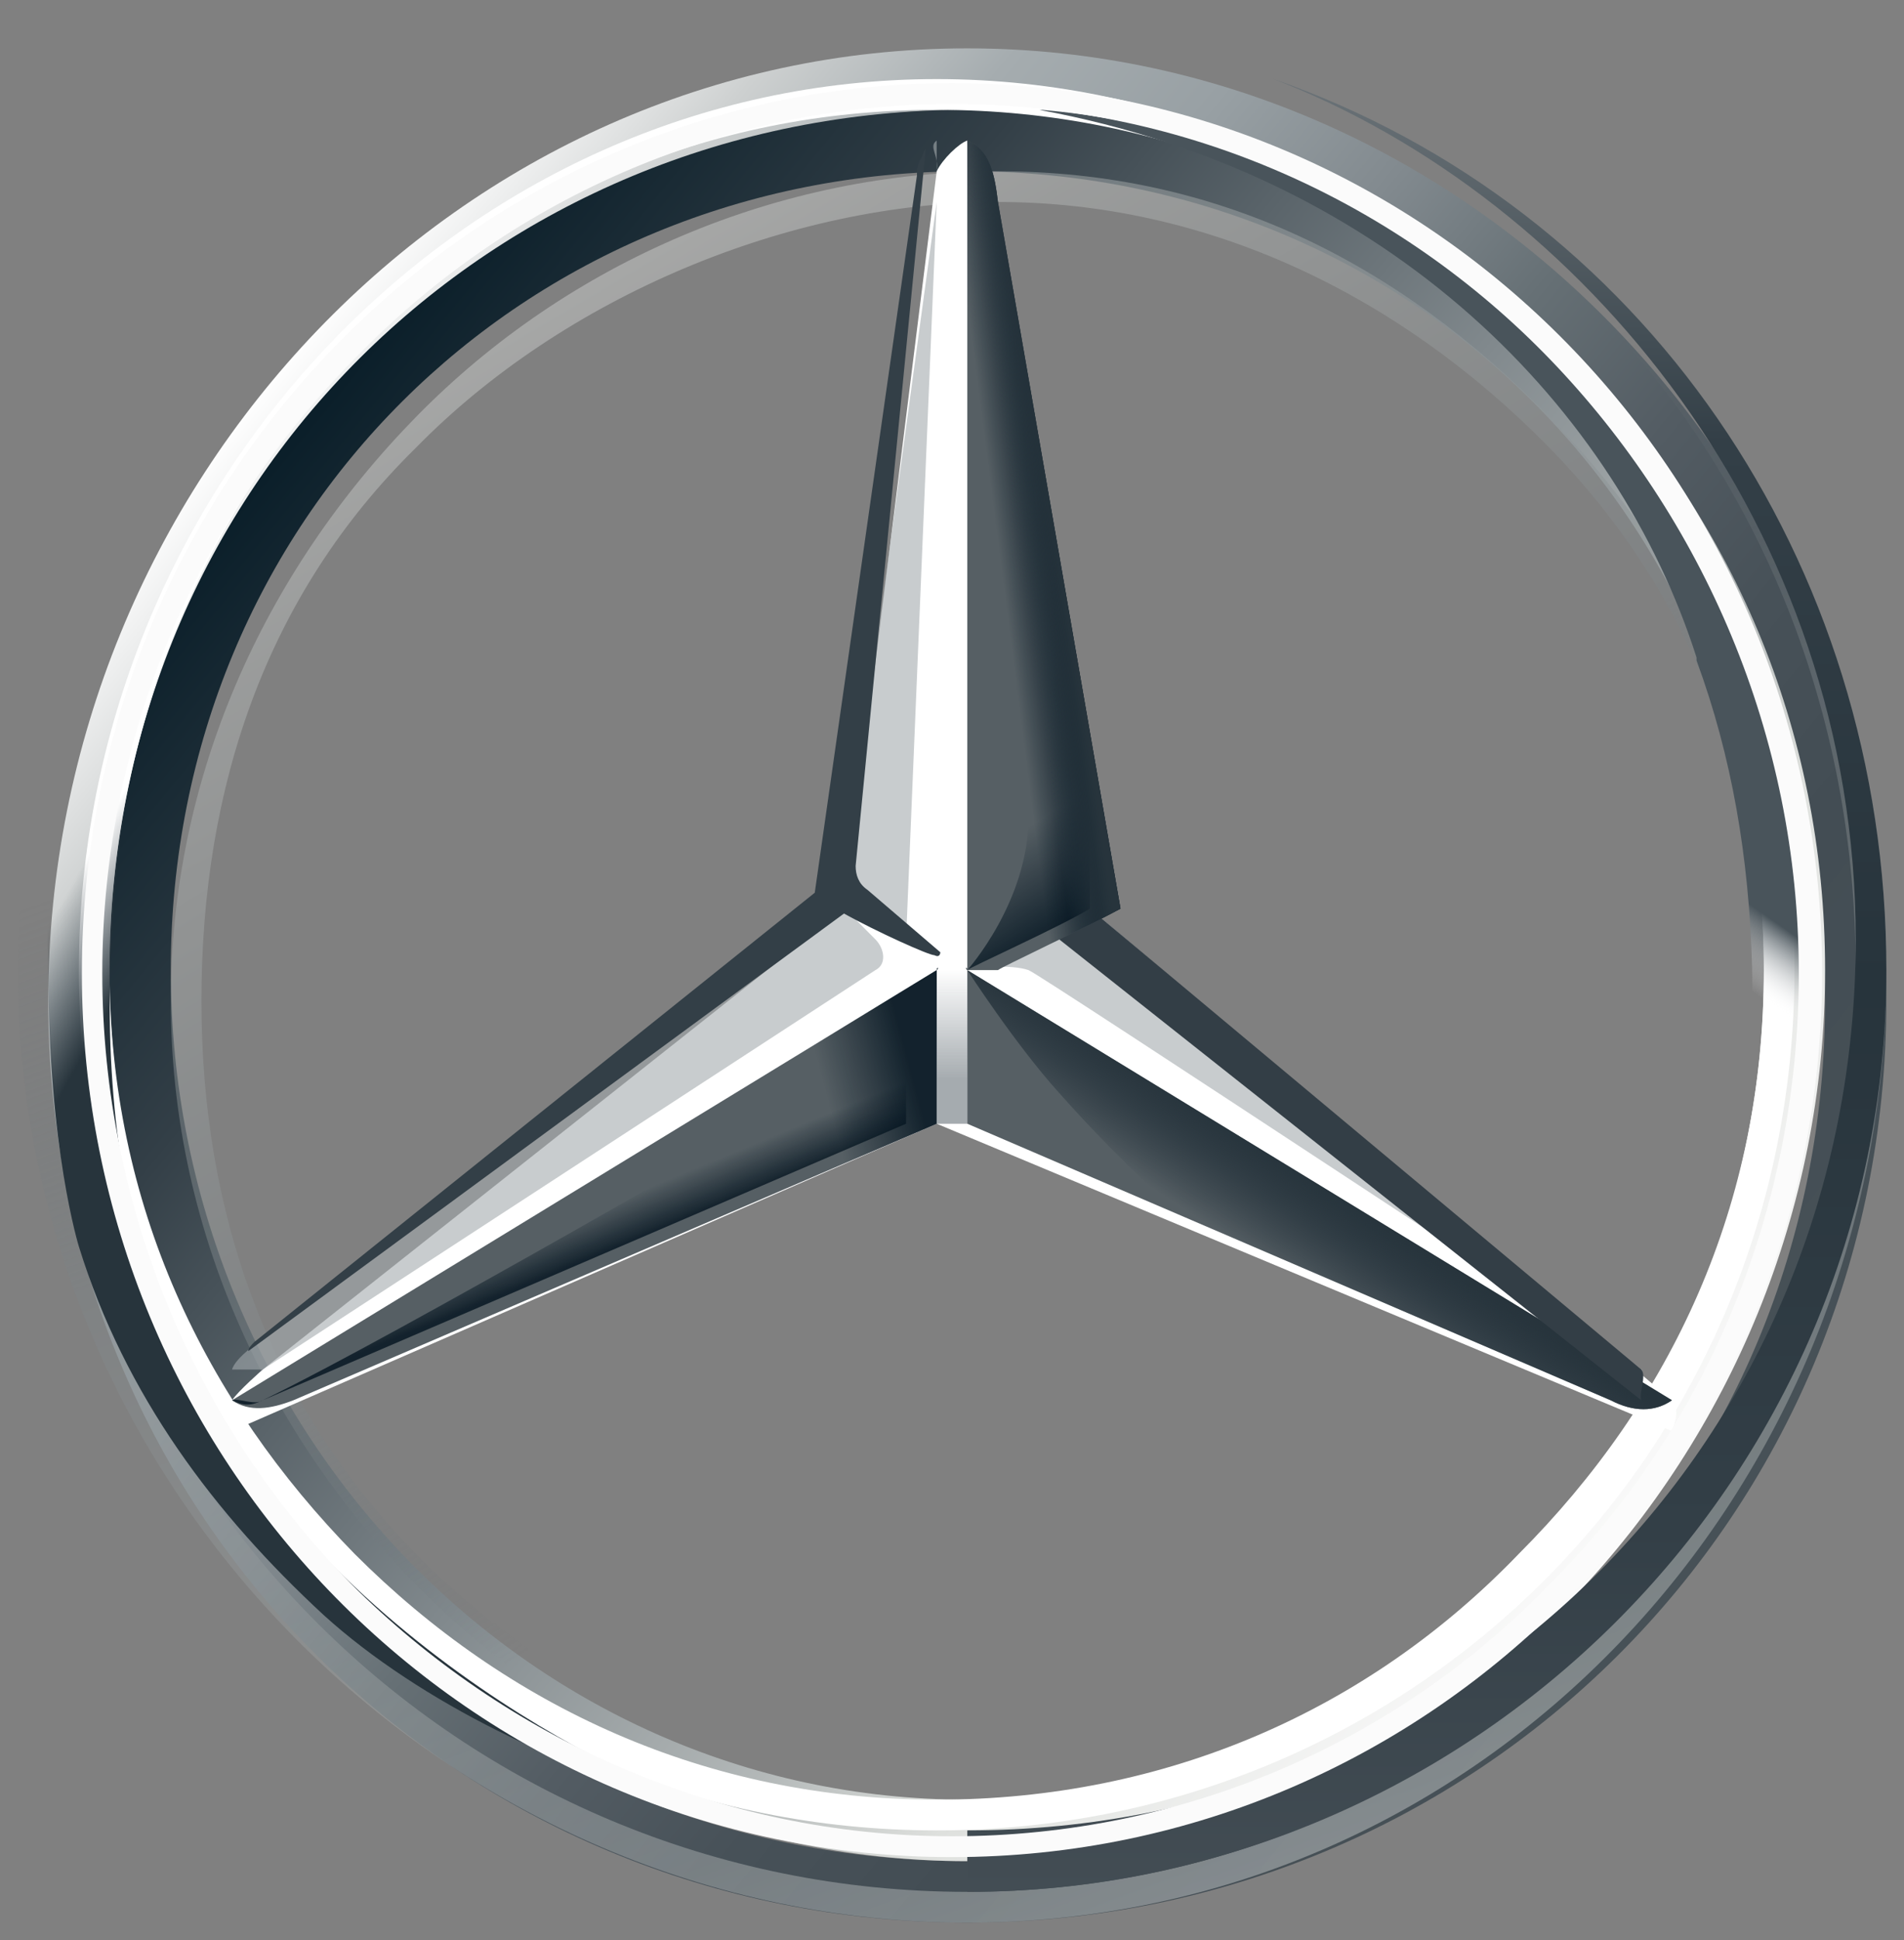 <svg width="54" height="55" viewBox="0 0 54 55" fill="none" xmlns="http://www.w3.org/2000/svg">
<rect x="0" y="0" width="54" height="55" fill="#808080" stroke="none"/>
<g clip-path="url(#clip0_3017_2123)">
<path d="M53.5 28.371C53.5 43.054 41.841 54.5 27.434 54.5C13.028 54.5 1.369 43.054 1.369 28.371C1.369 13.688 13.028 1.371 27.434 1.371C41.841 1.371 53.5 13.688 53.5 28.371ZM27.434 3.113C13.86 3.113 3.107 14.537 3.107 28.371C3.107 42.205 13.944 52.758 27.434 52.758C41.009 52.758 51.762 42.12 51.762 28.371C51.762 14.537 41.009 3.113 27.434 3.113Z" fill="url(#paint0_linear_3017_2123)"/>
<path d="M27.434 3.113C13.946 3.113 3.106 13.738 3.106 27.5C3.106 41.262 14.029 52.758 27.434 52.758C40.922 52.758 51.762 41.178 51.762 27.5C51.762 13.738 40.922 3.113 27.434 3.113ZM27.434 51.016C14.857 51.016 4.844 40.334 4.844 27.5C4.844 14.667 14.857 4.855 27.434 4.855C40.012 4.855 50.025 14.667 50.025 27.5C50.025 40.334 40.012 51.016 27.434 51.016Z" fill="url(#paint1_linear_3017_2123)"/>
<g opacity="0.4">
<path d="M27.434 53.629C41.761 53.629 52.631 42.097 52.631 27.5C52.631 12.903 41.761 1.371 27.434 1.371C13.108 1.371 1.369 12.903 1.369 27.5C1.369 42.097 13.108 53.629 27.434 53.629ZM27.434 0.5C42.009 0.5 53.5 12.65 53.5 27.5C53.5 42.35 42.009 54.5 27.434 54.5C12.859 54.5 0.5 42.35 0.5 27.5C0.5 12.65 12.859 0.5 27.434 0.5Z" fill="url(#paint2_linear_3017_2123)"/>
</g>
<path d="M2.238 27.5C2.238 13.839 13.095 2.242 26.566 2.242C40.036 2.242 50.894 13.756 50.894 27.5C50.894 41.161 40.036 51.887 26.566 51.887C13.095 51.887 2.238 41.161 2.238 27.5ZM10.057 10.081C5.731 14.495 3.107 20.836 3.107 27.5C3.107 34.164 5.812 39.717 10.057 44.048C14.384 48.38 20.035 51.016 26.566 51.016C33.097 51.016 38.829 48.463 43.074 44.048C47.401 39.717 50.025 34.164 50.025 27.5C50.025 20.836 47.319 14.495 43.074 10.081C38.829 5.666 33.097 3.113 26.566 3.113C20.035 3.113 14.303 5.666 10.057 10.081Z" fill="white"/>
<g opacity="0.4">
<path d="M28.303 51.887C22.13 51.887 16.133 49.35 11.795 44.919C7.457 40.489 4.844 34.676 4.844 28.371C4.844 22.066 7.457 16.253 11.795 11.823C16.133 7.392 22.13 4.855 28.303 4.855C34.477 4.855 39.605 7.392 43.943 11.823C48.281 16.253 50.893 22.066 50.893 28.371C50.893 34.676 48.281 40.489 43.943 44.919C39.605 49.35 34.477 51.887 28.303 51.887ZM28.303 51.016C34.226 51.016 39.772 49.179 43.943 44.919C48.197 40.574 50.025 34.42 50.025 28.371C50.025 22.322 48.114 16.954 43.943 12.694C39.688 8.348 34.226 5.726 28.303 5.726C22.38 5.726 15.966 8.433 11.795 12.694C7.541 16.869 5.713 22.322 5.713 28.371C5.713 34.42 7.624 39.788 11.795 44.048C16.05 48.394 22.38 51.016 28.303 51.016Z" fill="url(#paint3_linear_3017_2123)"/>
</g>
<path d="M47.418 39.694C47.005 39.351 30.91 25.758 30.91 25.758L27.434 3.984C27.187 4.07 26.73 4.512 26.566 4.855L23.959 25.758L7.451 38.823C7.451 38.823 6.747 39.437 6.582 39.694C6.499 39.865 6.582 40.307 6.582 40.565L26.566 31.855L47.418 40.565C47.583 40.136 47.583 39.951 47.418 39.694Z" fill="white"/>
<path d="M27.434 27.5V31.855L45.68 39.694C46.329 40.032 46.932 40.032 47.418 39.694L27.434 27.5C27.434 27.416 27.353 27.416 27.434 27.5Z" fill="#565F64"/>
<path d="M27.434 27.5C27.434 27.5 28.815 29.632 30.041 30.984C31.758 32.927 33.517 34.468 33.517 34.468L45.68 39.694C46.334 40.032 46.928 40.032 47.418 39.694L27.434 27.5C27.434 27.416 27.353 27.416 27.434 27.5Z" fill="url(#paint4_linear_3017_2123)"/>
<path d="M46.549 38.823C46.549 38.739 46.63 38.989 46.549 38.823L30.041 25.758L27.434 27.5C27.354 27.584 27.434 27.5 27.434 27.5C27.677 27.416 28.688 27.333 29.172 27.5C29.576 27.667 46.549 38.906 46.549 38.823C46.549 38.906 46.549 38.906 46.549 38.823Z" fill="#A4AAAE" fill-opacity="0.6"/>
<path d="M46.549 38.823L30.91 25.758L30.041 26.629L46.549 39.694C46.469 39.517 46.709 38.999 46.549 38.823Z" fill="#333E46"/>
<path d="M28.303 27.5C28.118 27.584 28.303 27.5 28.303 27.5C28.396 27.416 30.854 26.264 31.779 25.758L28.303 5.726C28.211 4.966 28.081 4.237 27.434 3.984V27.5H28.303Z" fill="#565F64"/>
<path d="M26.566 4.855V5.726L23.959 24.887C23.959 25.141 24.577 25.589 24.828 25.758L25.697 26.629L26.566 5.726V3.984C26.315 4.153 26.649 4.432 26.566 4.855ZM24.828 26.629L23.959 25.758L7.451 37.952C7.451 37.952 6.666 38.484 6.582 38.823H7.451L24.828 27.5C25.162 27.331 25.079 26.883 24.828 26.629Z" fill="#A4AAAE" fill-opacity="0.6"/>
<path d="M26.566 27.5C26.566 27.416 26.647 27.416 26.566 27.5L6.582 39.694C7.069 40.031 7.671 39.947 8.32 39.694L26.566 31.855V27.5Z" fill="#565F64"/>
<path d="M27.434 27.5C27.352 27.5 27.434 27.5 27.434 27.5C27.516 27.416 30.091 26.259 30.91 25.758V23.145L28.303 5.726C28.303 5.392 27.598 5.022 27.434 4.855C27.434 4.855 29.172 21.307 29.172 23.145C29.172 25.569 27.434 27.5 27.434 27.5Z" fill="url(#paint5_linear_3017_2123)"/>
<path d="M26.566 27.5C26.566 27.416 26.647 27.416 26.566 27.5L6.582 39.694C7.069 40.031 7.671 39.947 8.32 39.694L26.566 31.855V27.5Z" fill="url(#paint6_linear_3017_2123)" fill-opacity="0.8"/>
<g opacity="0.8">
<path d="M7.451 39.694L25.697 31.855V28.371C25.374 29.351 24.623 30.167 23.09 30.984C21.961 31.637 11.322 37.815 7.451 39.694C7.209 39.857 6.743 39.612 6.582 39.694C6.905 39.857 7.128 39.857 7.451 39.694Z" fill="url(#paint7_linear_3017_2123)"/>
</g>
<path d="M28.303 27.5C28.118 27.584 28.303 27.5 28.303 27.5C28.396 27.416 30.854 26.264 31.779 25.758L28.303 5.726C28.211 4.966 28.081 4.237 27.434 3.984V27.5H28.303Z" fill="url(#paint8_linear_3017_2123)"/>
<path d="M28.303 27.5C28.118 27.584 28.303 27.5 28.303 27.5C28.396 27.416 30.854 26.264 31.779 25.758L28.303 5.726C28.211 4.966 28.081 4.237 27.434 3.984V27.5H28.303Z" fill="url(#paint9_linear_3017_2123)"/>
<path d="M4.844 37.952C4.273 36.603 1.251 29.692 4.844 17.048H3.107C2.372 19.577 1.695 20.869 1.369 23.145C1.369 23.145 1.45 23.96 1.369 24.887C1.287 25.814 1.369 26.91 1.369 27.5C1.369 32.557 2.238 35.339 2.238 35.339C3.544 39.553 6.085 42.925 9.188 45.79C11.883 48.235 16.185 50.342 19.615 51.016C19.043 50.932 9.09 46.97 4.844 37.952Z" fill="url(#paint10_linear_3017_2123)"/>
<path d="M27.434 27.5H26.566C26.566 27.41 26.662 27.5 26.566 27.5V31.855H27.434V27.5C27.434 27.41 27.338 27.41 27.434 27.5Z" fill="url(#paint11_linear_3017_2123)"/>
<path d="M36.123 2.242C44.867 5.612 52.631 14.919 52.631 26.629C52.631 40.782 41.591 51.887 27.434 51.887V53.629C41.591 53.629 53.5 42.074 53.5 27.5C53.5 15.875 46.532 5.864 36.123 2.242Z" fill="url(#paint12_linear_3017_2123)"/>
<path d="M49.194 17.544C43.397 3.959 30.312 3.2 29.567 3.116H29.484C39.505 4.972 45.881 11.637 48.117 18.641V18.725C49.111 21.425 49.608 24.294 49.691 27.416C49.773 30.369 49.111 33.659 47.869 36.697C47.786 37.119 47.703 37.625 47.62 37.625H48.945C52.92 30.031 51.181 22.353 49.194 17.544Z" fill="url(#paint13_linear_3017_2123)"/>
<path d="M2.322 27.584C2.322 13.747 13.336 2.356 27 2.356C40.664 2.356 51.678 13.662 51.678 27.584C51.678 41.422 40.664 52.644 27 52.644C13.336 52.644 2.322 41.422 2.322 27.584ZM10.023 10.203C5.634 14.675 2.901 20.834 2.901 27.584C2.901 34.334 5.634 40.494 9.941 44.881C14.33 49.269 20.375 52.053 27 52.053C33.625 52.053 39.67 49.353 43.977 44.881C48.365 40.494 51.016 34.334 51.016 27.584C51.016 20.834 48.283 14.675 43.977 10.203C39.67 5.731 33.625 2.947 27 2.947C20.375 2.947 14.33 5.731 10.023 10.203Z" fill="#FBFBFB"/>
<path d="M7.042 38.3L23.936 25.897C24.847 26.403 26.337 27.078 26.503 27.078C26.669 27.163 26.669 26.994 26.669 26.994L24.599 25.222C24.35 25.053 24.267 24.8 24.267 24.547L26.255 4.213C26.172 4.297 26.172 4.466 26.089 4.55C26.006 4.719 26.006 4.803 26.006 4.972L23.108 25.306L7.208 38.047C7.125 38.131 7.042 38.216 7.042 38.3Z" fill="#333F47"/>
</g>
<defs>
<linearGradient id="paint0_linear_3017_2123" x1="7.446" y1="10.875" x2="48.045" y2="44.238" gradientUnits="userSpaceOnUse">
<stop stop-color="white"/>
<stop offset="0.1" stop-color="#CDD0D0"/>
<stop offset="0.2" stop-color="#A5ACAF"/>
<stop offset="0.3" stop-color="#98A0A4"/>
<stop offset="0.4" stop-color="#828A8F"/>
<stop offset="0.5" stop-color="#667075"/>
<stop offset="0.6" stop-color="#535C63"/>
<stop offset="0.7" stop-color="#475158"/>
<stop offset="0.8" stop-color="#434D54"/>
<stop offset="1" stop-color="#475157"/>
</linearGradient>
<linearGradient id="paint1_linear_3017_2123" x1="8.792" y1="11.944" x2="46.647" y2="43.108" gradientUnits="userSpaceOnUse">
<stop stop-color="#0B1F2A"/>
<stop offset="0.2" stop-color="#333F47"/>
<stop offset="0.5" stop-color="#81898D"/>
<stop offset="0.7" stop-color="#B3B8B8"/>
<stop offset="0.8" stop-color="#DEE0DD"/>
<stop offset="1" stop-color="#FBFBFB"/>
</linearGradient>
<linearGradient id="paint2_linear_3017_2123" x1="36.057" y1="52.866" x2="17.314" y2="2.298" gradientUnits="userSpaceOnUse">
<stop stop-color="#E1E3E1"/>
<stop offset="0.1" stop-color="#C1C5C4"/>
<stop offset="0.3" stop-color="#9BA1A2"/>
<stop offset="0.5" stop-color="#7D8487"/>
<stop offset="0.7" stop-color="#687074" stop-opacity="0"/>
<stop offset="0.8" stop-color="#5B6469" stop-opacity="0"/>
<stop offset="1" stop-color="#576065" stop-opacity="0"/>
</linearGradient>
<linearGradient id="paint3_linear_3017_2123" x1="16.357" y1="8.008" x2="40.117" y2="48.299" gradientUnits="userSpaceOnUse">
<stop stop-color="#E1E3E1"/>
<stop offset="0.1" stop-color="#C1C5C4"/>
<stop offset="0.3" stop-color="#9BA1A2"/>
<stop offset="0.5" stop-color="#7D8487"/>
<stop offset="0.7" stop-color="#687074" stop-opacity="0"/>
<stop offset="0.8" stop-color="#5B6469" stop-opacity="0"/>
<stop offset="1" stop-color="#576065" stop-opacity="0"/>
</linearGradient>
<linearGradient id="paint4_linear_3017_2123" x1="37.48" y1="33.429" x2="35.914" y2="35.808" gradientUnits="userSpaceOnUse">
<stop stop-color="#27343C"/>
<stop offset="1" stop-color="#00111E" stop-opacity="0"/>
</linearGradient>
<linearGradient id="paint5_linear_3017_2123" x1="33.401" y1="25.505" x2="31.062" y2="21.743" gradientUnits="userSpaceOnUse">
<stop offset="0.1" stop-color="#02131F"/>
<stop offset="0.9" stop-color="#02131F" stop-opacity="0"/>
</linearGradient>
<linearGradient id="paint6_linear_3017_2123" x1="26.668" y1="30.688" x2="23.211" y2="31.597" gradientUnits="userSpaceOnUse">
<stop offset="0.2" stop-color="#02131F"/>
<stop offset="0.9" stop-color="#02131F" stop-opacity="0"/>
</linearGradient>
<linearGradient id="paint7_linear_3017_2123" x1="16.737" y1="35.805" x2="16.224" y2="34.565" gradientUnits="userSpaceOnUse">
<stop stop-color="#02131F"/>
<stop offset="0.1" stop-color="#02131F"/>
<stop offset="1" stop-color="#02131F" stop-opacity="0"/>
</linearGradient>
<linearGradient id="paint8_linear_3017_2123" x1="30.856" y1="15.422" x2="27.722" y2="15.825" gradientUnits="userSpaceOnUse">
<stop offset="0.3" stop-color="#02131F"/>
<stop offset="0.8" stop-color="#02131F" stop-opacity="0"/>
</linearGradient>
<linearGradient id="paint9_linear_3017_2123" x1="30.954" y1="15.374" x2="28.834" y2="15.676" gradientUnits="userSpaceOnUse">
<stop offset="0.4" stop-color="#27343C"/>
<stop offset="1" stop-color="#3B474E" stop-opacity="0"/>
</linearGradient>
<linearGradient id="paint10_linear_3017_2123" x1="0.464" y1="27.863" x2="23.649" y2="40.877" gradientUnits="userSpaceOnUse">
<stop stop-color="#25323B" stop-opacity="0"/>
<stop offset="0.1" stop-color="#27343C"/>
</linearGradient>
<linearGradient id="paint11_linear_3017_2123" x1="27" y1="31.948" x2="27" y2="27.471" gradientUnits="userSpaceOnUse">
<stop offset="0.3" stop-color="#A5ABAF"/>
<stop offset="1" stop-color="#A5ABAF" stop-opacity="0"/>
</linearGradient>
<linearGradient id="paint12_linear_3017_2123" x1="40.467" y1="2.242" x2="40.467" y2="53.629" gradientUnits="userSpaceOnUse">
<stop stop-color="#6B7378"/>
<stop offset="0.2" stop-color="#333F47"/>
<stop offset="0.5" stop-color="#27343C"/>
<stop offset="0.8" stop-color="#333F47"/>
<stop offset="1" stop-color="#434D54"/>
</linearGradient>
<linearGradient id="paint13_linear_3017_2123" x1="47.943" y1="7.328" x2="36.475" y2="23.835" gradientUnits="userSpaceOnUse">
<stop offset="0.7" stop-color="#49545B"/>
<stop offset="0.8" stop-color="white" stop-opacity="0"/>
</linearGradient>
<clipPath id="clip0_3017_2123">
<rect width="53" height="54" fill="white" transform="translate(0.5 0.5)"/>
</clipPath>
</defs>
</svg>
